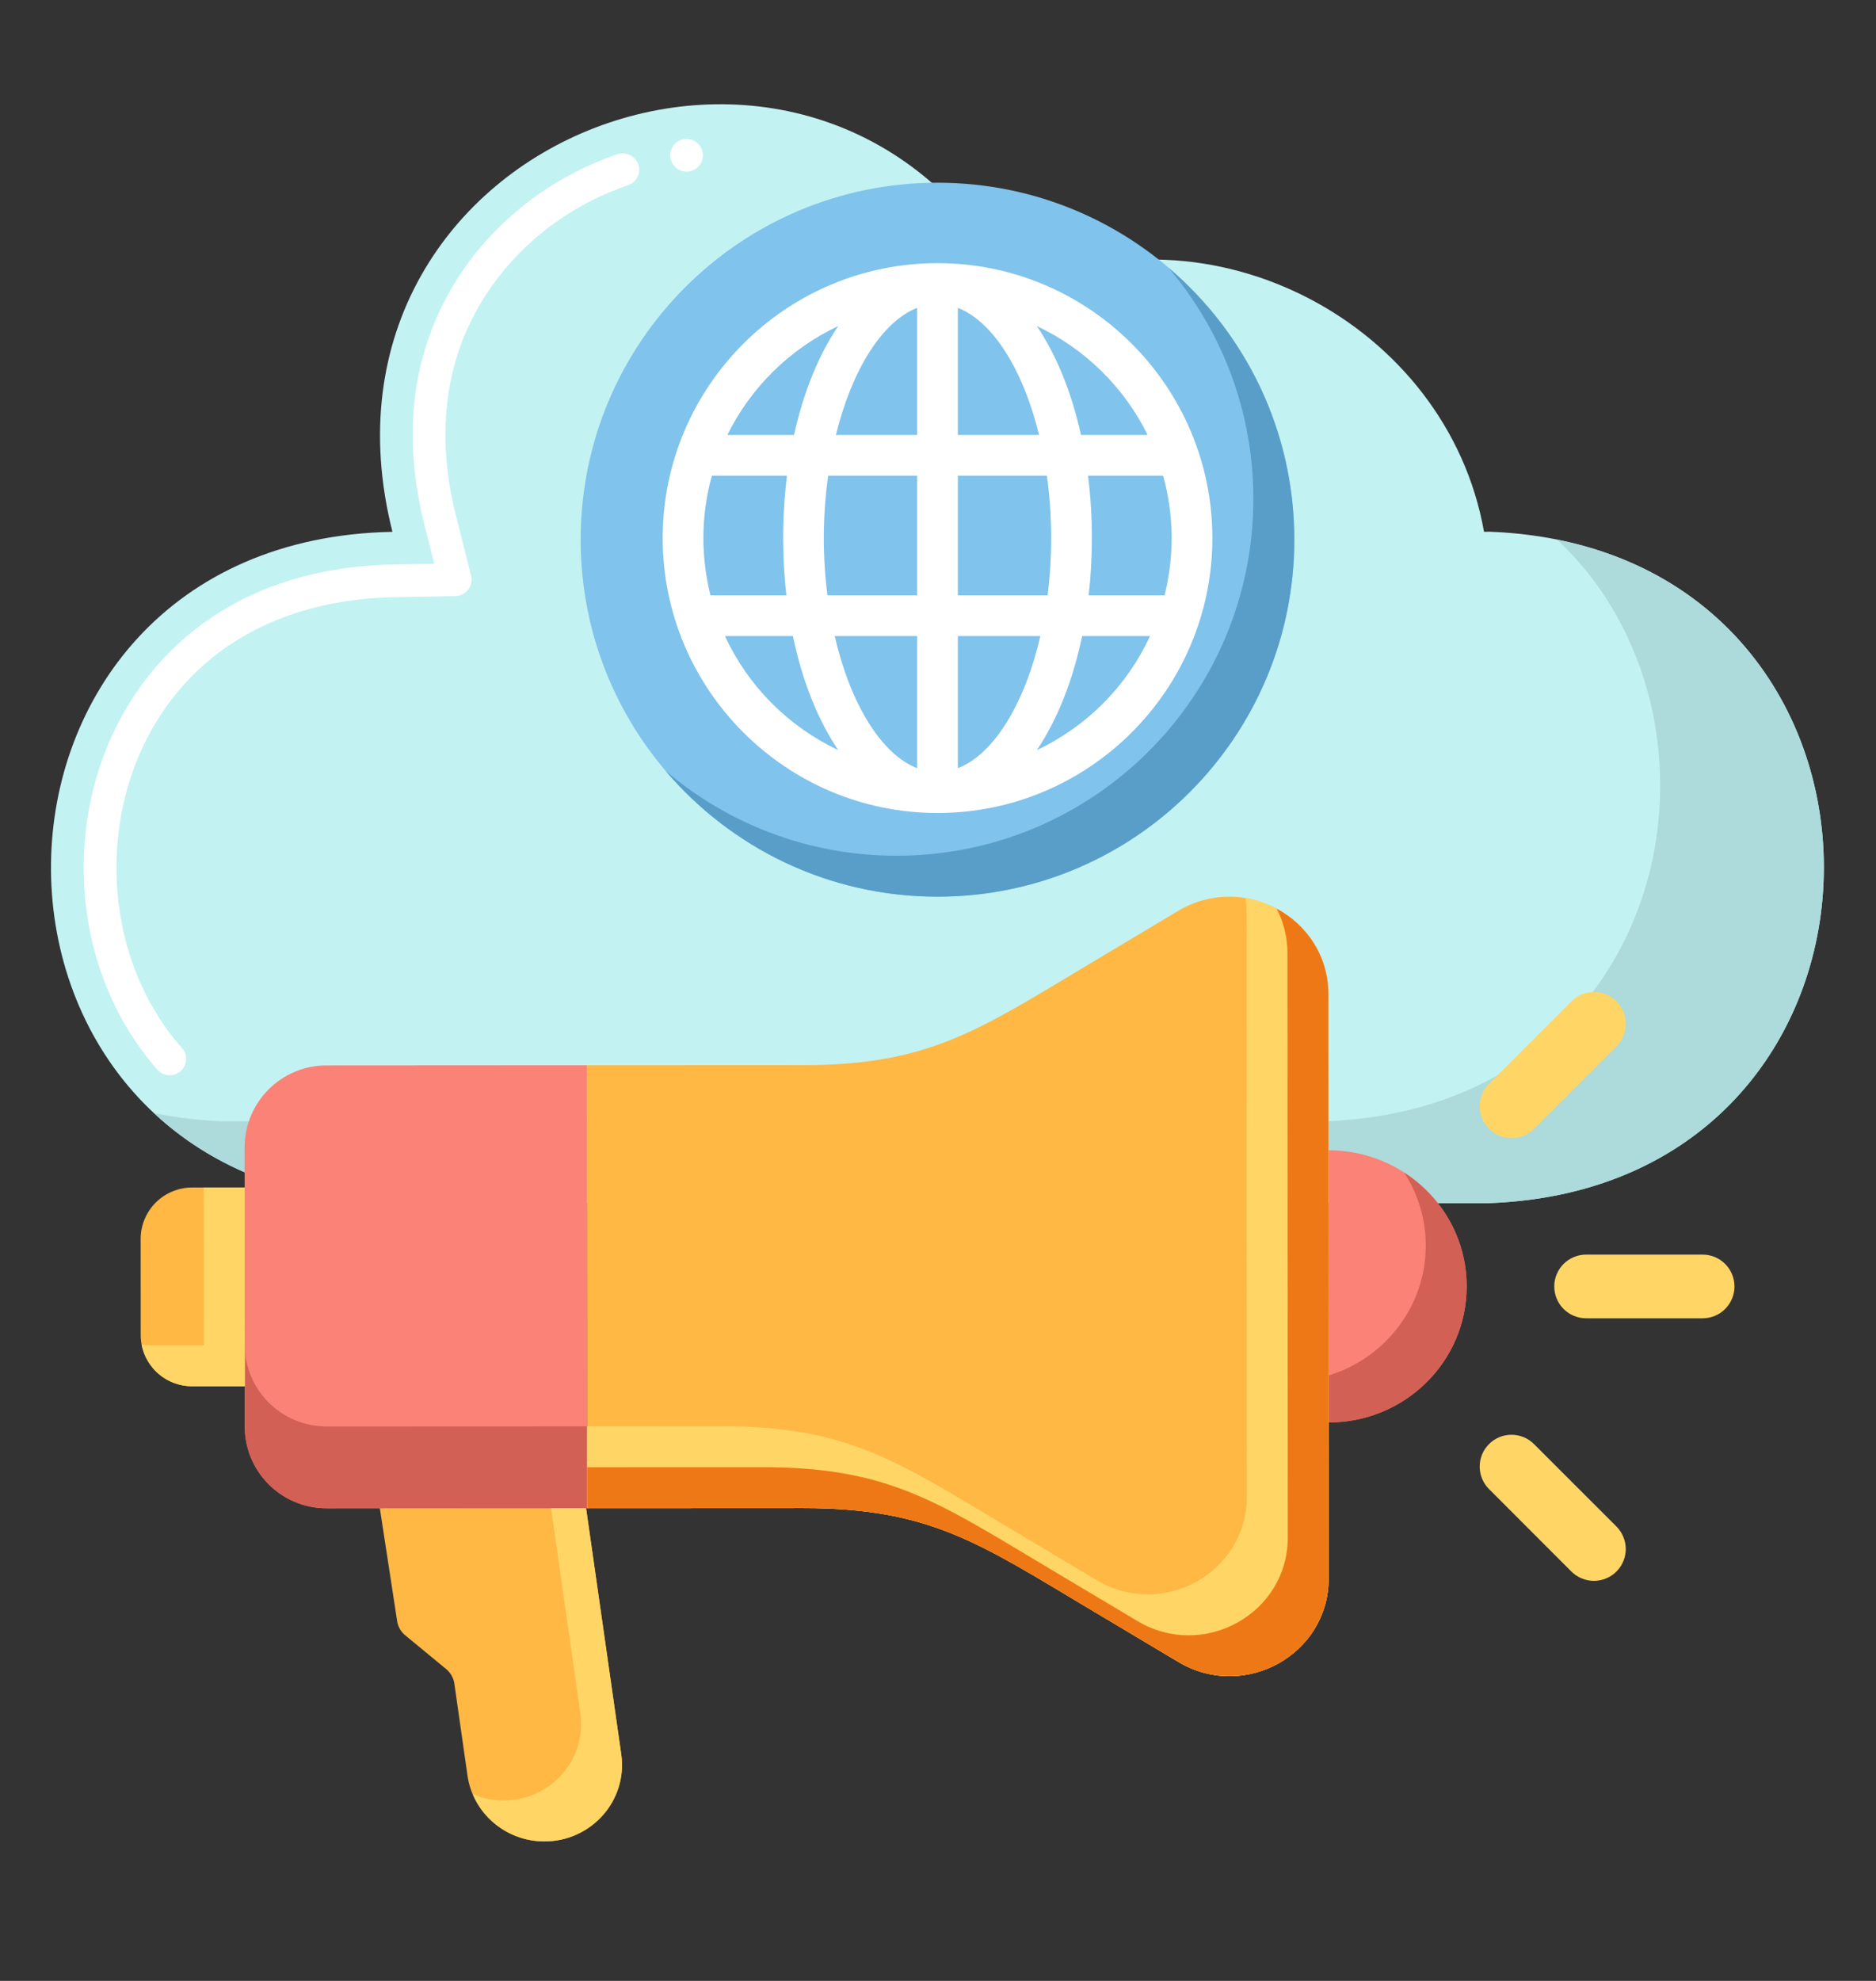 <svg width="36" height="38" viewBox="0 0 36 38" fill="none" xmlns="http://www.w3.org/2000/svg">
<rect x="0" y="0" width="36" height="38" fill="#333333" stroke="none"/>
<path d="M28.594 10.2C28.556 10.2 28.517 10.201 28.478 10.201C27.77 6.209 23.223 3.805 19.489 5.562C15.838 -1.303 5.608 2.582 7.531 10.202C-1.108 10.37 -1.254 22.713 7.386 23.079H28.594C37.129 22.743 37.14 10.54 28.594 10.2Z" fill="#C3F2F2"/>
<path d="M3.258 20.627C3.166 20.627 3.08 20.59 3.02 20.52C2.11 19.484 1.607 18.109 1.607 16.647V16.57C1.626 15.082 2.16 13.692 3.112 12.659C4.181 11.496 5.713 10.863 7.544 10.83L8.333 10.815L8.14 10.048C7.993 9.464 7.919 8.891 7.919 8.342C7.917 6.74 8.55 5.596 9.079 4.917C9.783 4.016 10.74 3.338 11.85 2.958C12.012 2.903 12.194 2.994 12.249 3.153C12.306 3.318 12.218 3.495 12.055 3.552C11.059 3.892 10.202 4.498 9.575 5.304C8.892 6.18 8.547 7.203 8.547 8.342C8.547 8.839 8.615 9.362 8.75 9.894L9.04 11.044C9.062 11.136 9.042 11.235 8.983 11.311C8.927 11.386 8.836 11.433 8.74 11.435L7.556 11.457C5.901 11.491 4.525 12.055 3.573 13.085C2.727 14.003 2.251 15.245 2.235 16.581V16.647C2.235 17.957 2.681 19.186 3.493 20.106C3.608 20.236 3.594 20.434 3.465 20.549C3.407 20.601 3.333 20.627 3.258 20.627ZM13.175 3.292C13.117 3.293 13.059 3.276 13.009 3.245C12.959 3.213 12.918 3.169 12.893 3.115C12.867 3.062 12.857 3.003 12.863 2.944C12.87 2.886 12.892 2.83 12.929 2.784C12.981 2.718 13.056 2.677 13.139 2.668C13.312 2.647 13.467 2.773 13.486 2.944C13.507 3.115 13.383 3.272 13.21 3.291C13.199 3.292 13.187 3.292 13.175 3.292Z" fill="white"/>
<path d="M29.881 10.353C33.574 13.806 32.095 21.247 25.455 21.509H4.246C3.812 21.491 3.381 21.439 2.955 21.353C4.009 22.337 5.484 22.998 7.386 23.079H28.595C36.677 22.76 37.114 11.804 29.881 10.353Z" fill="#ADDADA"/>
<path d="M17.991 17.201C21.773 17.201 24.838 14.135 24.838 10.353C24.838 6.571 21.773 3.505 17.991 3.505C14.209 3.505 11.143 6.571 11.143 10.353C11.143 14.135 14.209 17.201 17.991 17.201Z" fill="#80C3EC"/>
<path d="M22.422 5.135C23.438 6.33 24.052 7.877 24.052 9.568C24.052 13.35 20.986 16.416 17.204 16.416C15.513 16.416 13.966 15.802 12.771 14.786C14.027 16.263 15.898 17.201 17.989 17.201C21.771 17.201 24.837 14.135 24.837 10.353C24.837 8.262 23.899 6.391 22.422 5.135Z" fill="#589EC9"/>
<path d="M17.991 5.048C15.083 5.048 12.717 7.414 12.717 10.322C12.717 13.23 15.083 15.596 17.991 15.596C20.899 15.596 23.265 13.23 23.265 10.322C23.265 7.414 20.899 5.048 17.991 5.048ZM13.498 10.322C13.498 9.907 13.556 9.507 13.661 9.125H15.102C15.053 9.522 15.028 9.922 15.028 10.322C15.028 10.7 15.05 11.067 15.09 11.421H13.634C13.544 11.061 13.498 10.692 13.498 10.322ZM15.809 10.322C15.809 9.909 15.839 9.508 15.892 9.125H17.6V11.421H15.878C15.832 11.056 15.809 10.689 15.809 10.322ZM18.381 5.906C19.058 6.17 19.636 7.102 19.94 8.344H18.381V5.906ZM17.6 5.906V8.344H16.041C16.346 7.102 16.924 6.17 17.6 5.906ZM17.6 12.202V14.737C16.906 14.466 16.316 13.492 16.018 12.202H17.6ZM18.381 14.737V12.202H19.964C19.666 13.492 19.076 14.466 18.381 14.737ZM18.381 11.421V9.125H20.089C20.143 9.508 20.172 9.909 20.172 10.322C20.172 10.699 20.148 11.068 20.103 11.421H18.381ZM20.879 9.125H22.32C22.528 9.875 22.538 10.666 22.347 11.421H20.891C20.932 11.067 20.953 10.7 20.953 10.322C20.953 9.922 20.929 9.522 20.879 9.125ZM22.023 8.344H20.744C20.563 7.522 20.27 6.806 19.897 6.255C20.821 6.691 21.571 7.427 22.023 8.344ZM16.085 6.255C15.711 6.807 15.419 7.522 15.237 8.344H13.958C14.41 7.427 15.16 6.691 16.085 6.255ZM13.912 12.202H15.216C15.395 13.065 15.697 13.815 16.085 14.389C15.127 13.937 14.357 13.163 13.912 12.202ZM19.897 14.389C20.285 13.815 20.586 13.065 20.766 12.202H22.069C21.624 13.163 20.855 13.937 19.897 14.389Z" fill="white"/>
<path d="M11.267 28.932L6.268 28.934C5.401 28.934 4.698 28.232 4.698 27.365L4.695 22.008C4.695 21.141 5.398 20.438 6.265 20.438L11.263 20.435L11.267 28.932Z" fill="#FB8276"/>
<path d="M6.267 27.364C5.399 27.364 4.696 26.662 4.696 25.795L4.694 21.994C4.694 21.999 4.693 22.004 4.693 22.008L4.696 27.365C4.696 28.232 5.4 28.934 6.267 28.934L11.265 28.932L11.264 27.362L6.267 27.364Z" fill="#D36054"/>
<path d="M4.699 26.593L3.687 26.593C3.557 26.593 3.429 26.568 3.309 26.518C3.189 26.469 3.081 26.396 2.989 26.305C2.898 26.213 2.825 26.105 2.775 25.985C2.726 25.865 2.7 25.737 2.7 25.608L2.699 23.767C2.699 23.637 2.725 23.509 2.774 23.39C2.824 23.27 2.896 23.161 2.988 23.07C3.079 22.978 3.188 22.905 3.308 22.856C3.427 22.806 3.555 22.78 3.685 22.78L4.697 22.78L4.699 26.593Z" fill="#FFB844"/>
<path d="M4.696 22.78L3.911 22.78L3.913 25.808L2.901 25.808C2.838 25.808 2.776 25.802 2.717 25.791C2.759 26.016 2.88 26.22 3.057 26.367C3.233 26.513 3.456 26.593 3.686 26.593L4.698 26.593L4.696 22.78Z" fill="#FFD666"/>
<path d="M25.494 22.067C26.958 22.066 28.145 23.234 28.145 24.676C28.146 26.117 26.96 27.287 25.497 27.287L25.494 22.067Z" fill="#FB8276"/>
<path d="M26.946 22.494C27.216 22.91 27.36 23.395 27.36 23.891C27.361 25.063 26.577 26.055 25.496 26.386L25.497 27.287C26.96 27.287 28.146 26.117 28.145 24.676C28.145 23.762 27.668 22.96 26.946 22.494Z" fill="#D36054"/>
<path d="M25.496 30.281C25.497 31.739 23.879 32.637 22.613 31.882L20.924 30.874C18.781 29.596 17.836 28.929 15.415 28.93L11.266 28.932L11.262 20.435L15.411 20.433C17.832 20.432 18.776 19.764 20.918 18.484L22.606 17.475C23.872 16.719 25.49 17.616 25.491 19.073L25.496 30.281Z" fill="#FFB844"/>
<path d="M25.492 19.073C25.491 18.096 24.763 17.371 23.901 17.227C23.915 17.317 23.922 17.409 23.922 17.503L23.927 28.711C23.927 30.169 22.31 31.067 21.044 30.312L19.354 29.304C17.211 28.026 16.266 27.359 13.846 27.36L11.266 27.361L11.266 28.932L15.416 28.93C17.836 28.929 18.781 29.596 20.924 30.874L22.614 31.882C23.88 32.637 25.498 31.738 25.497 30.281L25.492 19.073Z" fill="#FFD666"/>
<path d="M25.491 19.073C25.491 18.334 25.074 17.739 24.498 17.431C24.636 17.695 24.707 17.99 24.706 18.288L24.712 29.496C24.712 30.954 23.095 31.852 21.828 31.097L20.139 30.09C17.996 28.811 17.051 28.144 14.63 28.145L11.266 28.146L11.266 28.932L15.415 28.93C17.836 28.929 18.781 29.597 20.924 30.875L22.613 31.882C23.88 32.637 25.497 31.739 25.497 30.281L25.491 19.073Z" fill="#EF7816"/>
<path d="M10.447 35.324C9.704 35.324 9.075 34.785 8.971 34.061L8.719 32.297C8.704 32.189 8.648 32.09 8.564 32.02L7.776 31.37C7.692 31.301 7.637 31.204 7.621 31.097L7.289 28.933L11.246 28.932L11.921 33.653C12.046 34.535 11.351 35.323 10.447 35.324Z" fill="#FFB844"/>
<path d="M11.922 33.653L11.247 28.932L10.575 28.932L11.137 32.868C11.263 33.75 10.568 34.538 9.663 34.539C9.46 34.539 9.259 34.497 9.072 34.417C9.298 34.955 9.834 35.324 10.448 35.324C11.353 35.323 12.048 34.535 11.922 33.653ZM32.674 25.289H30.437C30.275 25.289 30.119 25.224 30.005 25.11C29.89 24.995 29.826 24.84 29.826 24.678C29.826 24.516 29.89 24.361 30.005 24.246C30.119 24.132 30.275 24.067 30.437 24.067H32.674C32.836 24.067 32.991 24.132 33.105 24.246C33.22 24.361 33.284 24.516 33.284 24.678C33.284 24.84 33.22 24.995 33.105 25.11C32.991 25.224 32.836 25.289 32.674 25.289ZM31.019 20.073L29.437 21.654C29.323 21.769 29.167 21.833 29.005 21.833C28.843 21.833 28.688 21.769 28.574 21.654C28.459 21.54 28.395 21.385 28.395 21.223C28.395 21.061 28.459 20.905 28.574 20.791L30.155 19.209C30.212 19.152 30.279 19.107 30.354 19.077C30.428 19.046 30.507 19.03 30.587 19.03C30.667 19.03 30.747 19.046 30.821 19.077C30.895 19.107 30.962 19.152 31.019 19.209C31.076 19.266 31.121 19.333 31.151 19.407C31.182 19.481 31.198 19.561 31.198 19.641C31.198 19.721 31.182 19.8 31.151 19.875C31.121 19.949 31.076 20.016 31.019 20.073ZM30.155 30.147L28.574 28.565C28.459 28.451 28.395 28.295 28.395 28.133C28.395 27.971 28.459 27.816 28.574 27.702C28.688 27.587 28.843 27.523 29.005 27.523C29.167 27.523 29.323 27.587 29.437 27.702L31.019 29.283C31.076 29.34 31.121 29.407 31.151 29.482C31.182 29.556 31.198 29.635 31.198 29.715C31.198 29.795 31.182 29.875 31.151 29.949C31.121 30.023 31.076 30.09 31.019 30.147C30.962 30.204 30.895 30.249 30.821 30.279C30.747 30.31 30.667 30.326 30.587 30.326C30.507 30.326 30.428 30.31 30.354 30.279C30.279 30.249 30.212 30.204 30.155 30.147Z" fill="#FFD666"/>
</svg>
